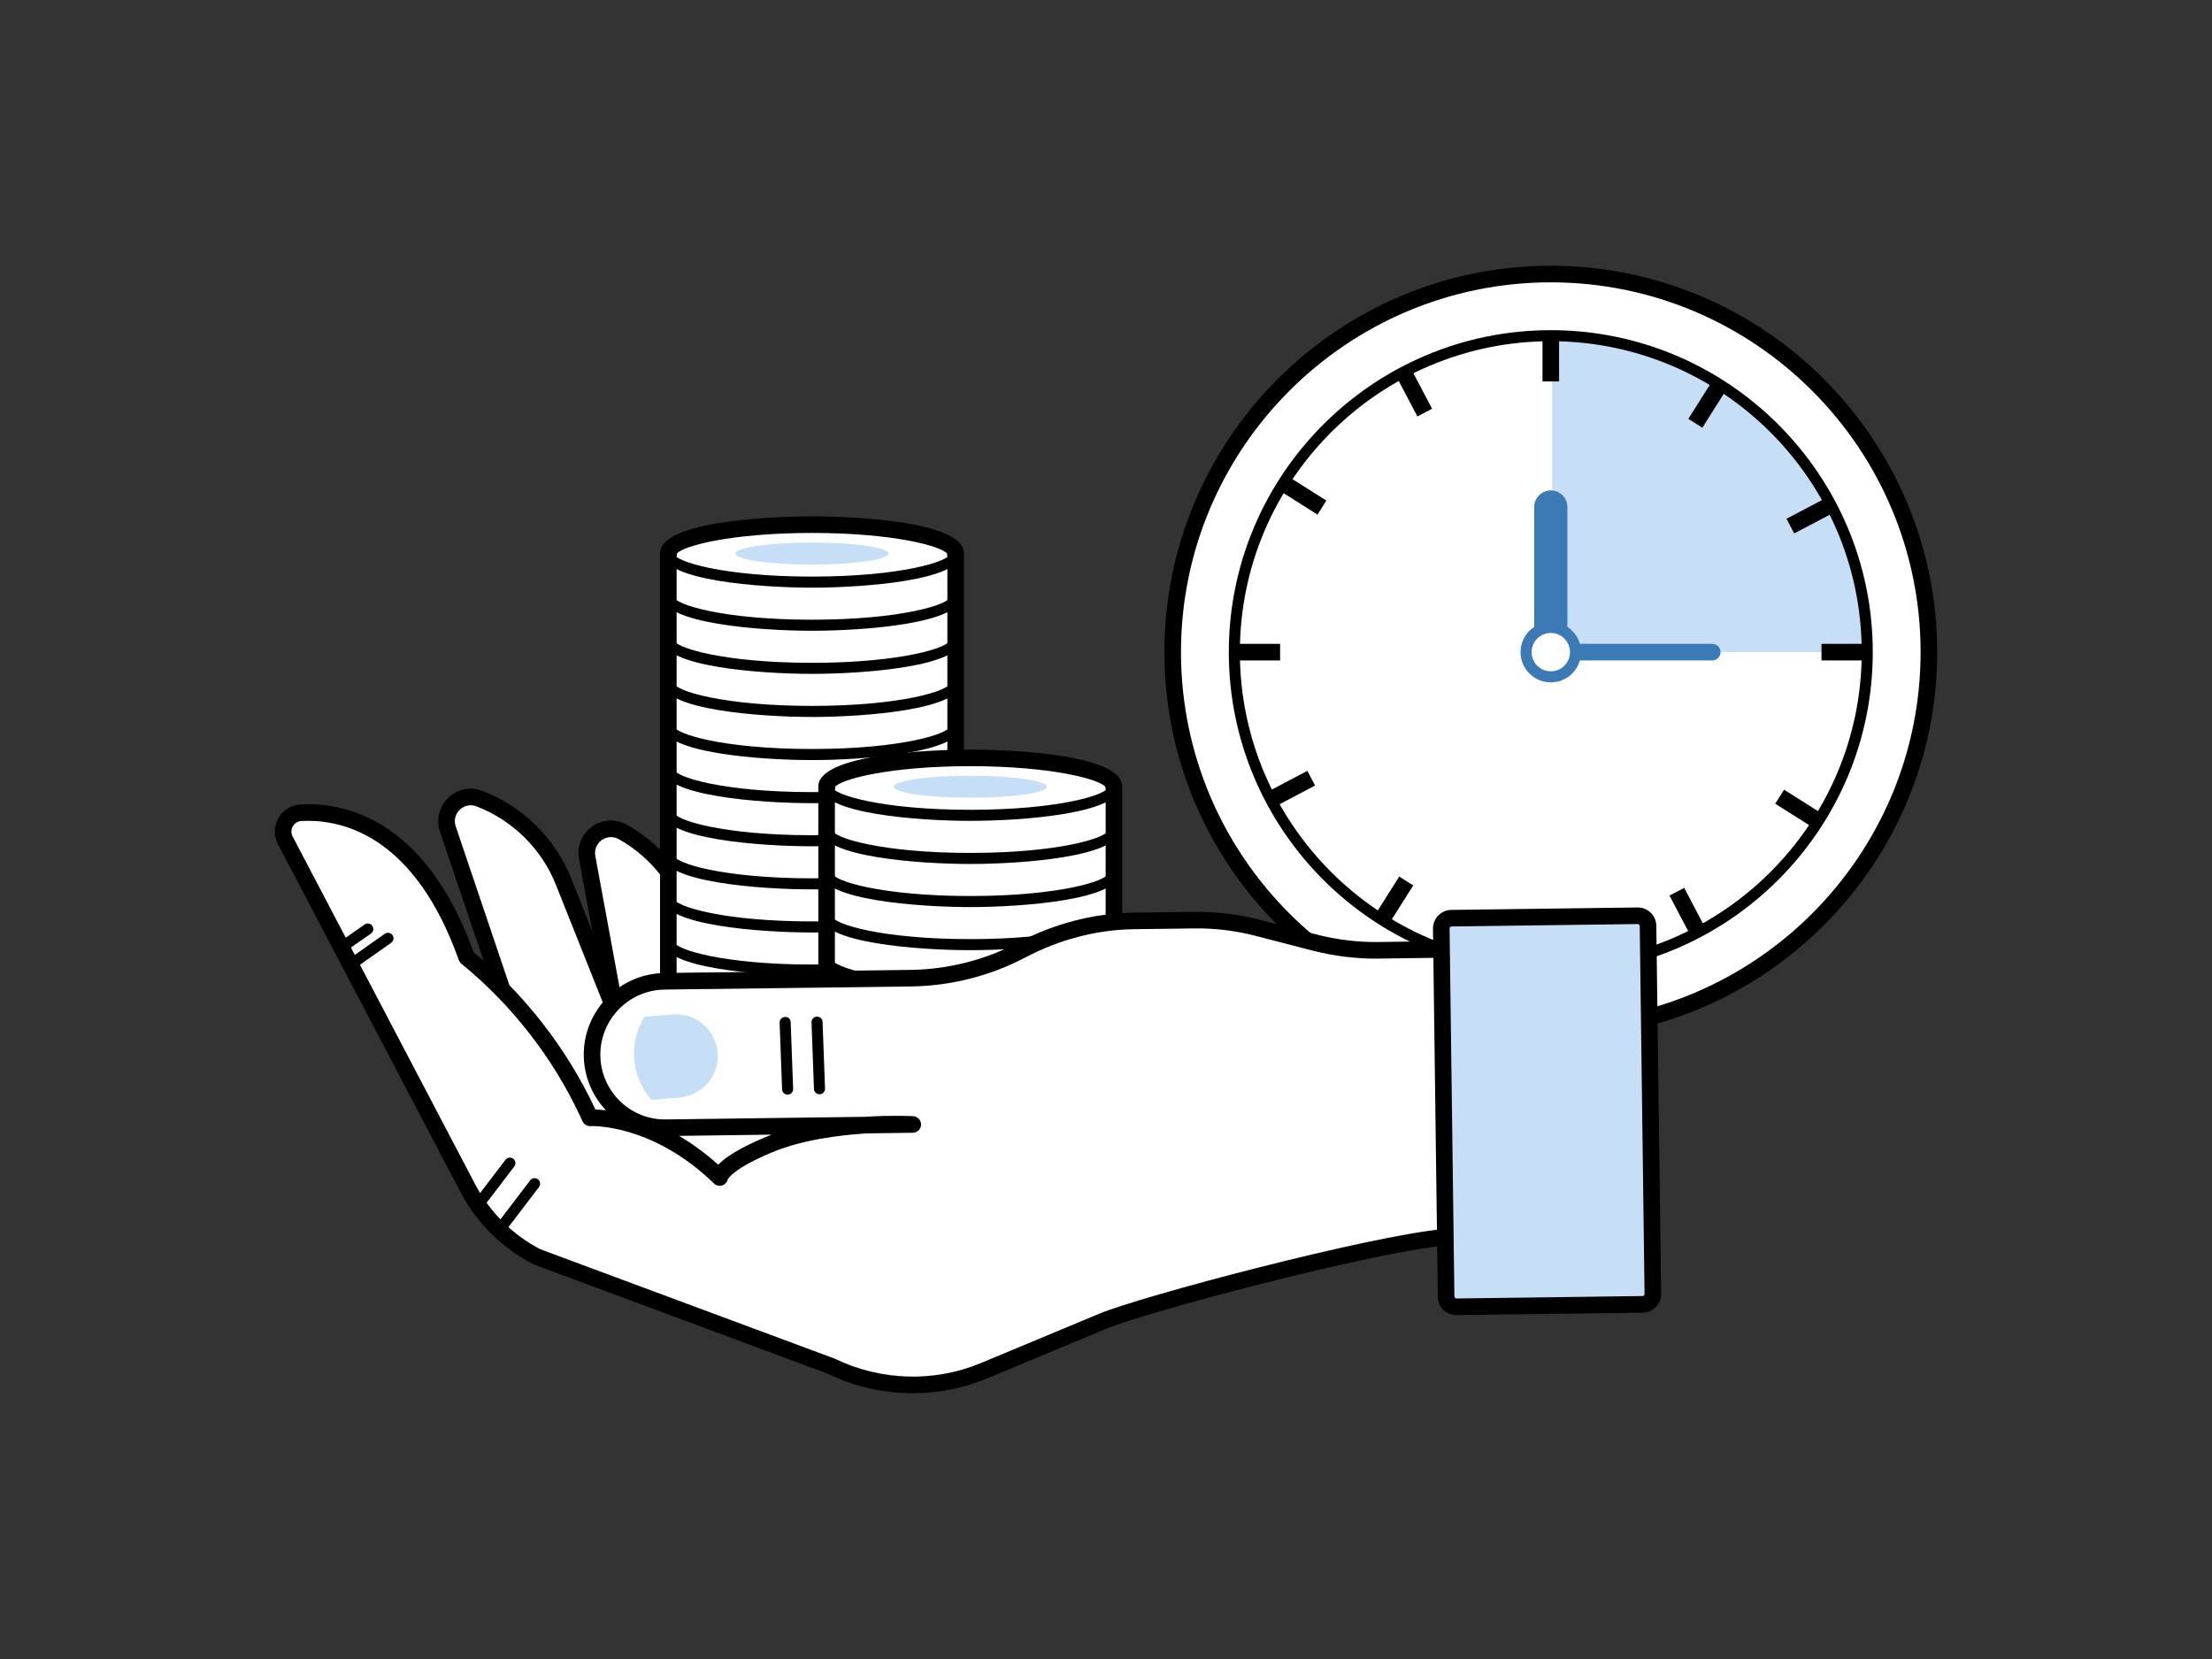 <?xml version="1.0" encoding="UTF-8"?><svg id="Layer_2" xmlns="http://www.w3.org/2000/svg" viewBox="0 0 200 150"><rect x="0" y="0" width="200" height="150" fill="#333333" stroke="none"/><g><circle cx="140.216" cy="58.964" r="34.186" fill="#fff"/><path d="M140.341,30.354v28.61h28.488c0-15.761-12.744-28.542-28.488-28.61Z" fill="#c6dff7"/><path d="M140.217,93.9c-19.264,0-34.937-15.672-34.937-34.936s15.673-34.936,34.937-34.936,34.936,15.672,34.936,34.936-15.672,34.936-34.936,34.936Zm0-68.372c-18.437,0-33.437,15-33.437,33.436s15,33.436,33.437,33.436,33.436-15,33.436-33.436-14.999-33.436-33.436-33.436Z"/><path d="M140.217,88.078c-16.053,0-29.113-13.06-29.113-29.113s13.061-29.113,29.113-29.113,29.112,13.06,29.112,29.113-13.06,29.113-29.112,29.113Zm0-57.227c-15.502,0-28.113,12.611-28.113,28.113s12.611,28.113,28.113,28.113,28.112-12.611,28.112-28.113-12.611-28.113-28.112-28.113Z"/><rect x="139.467" y="30.351" width="1.5" height="4.138"/><rect x="139.467" y="83.439" width="1.5" height="4.138"/><rect x="164.691" y="58.214" width="4.138" height="1.5"/><rect x="111.604" y="58.214" width="4.138" height="1.5"/><rect x="152.323" y="35.773" width="4.138" height="1.499" transform="translate(41.055 147.543) rotate(-57.718)"/><rect x="123.971" y="80.656" width="4.138" height="1.499" transform="translate(-10.099 144.486) rotate(-57.718)"/><rect x="161.908" y="71.071" width="1.5" height="4.138" transform="translate(13.947 171.589) rotate(-57.717)"/><rect x="117.024" y="42.72" width="1.5" height="4.138" transform="translate(17.005 120.435) rotate(-57.717)"/><rect x="161.638" y="45.854" width="4.138" height="1.5" transform="translate(-2.851 81.68) rotate(-27.783)"/><rect x="114.656" y="70.574" width="4.138" height="1.5" transform="translate(-19.79 62.631) rotate(-27.783)"/><rect x="151.826" y="80.386" width="1.5" height="4.138" transform="translate(-20.844 80.526) rotate(-27.75)"/><path d="M140.217,61.462c-.828,0-1.5-.671-1.5-1.5v-14.119c0-.829,.672-1.5,1.5-1.5s1.5,.671,1.5,1.5v14.119c0,.829-.672,1.5-1.5,1.5Z" fill="#3c7ab5"/><rect x="127.106" y="33.405" width="1.5" height="4.138" transform="translate(-1.812 63.612) rotate(-27.75)"/><path d="M154.814,59.714h-14.598c-.414,0-.75-.336-.75-.75s.336-.75,.75-.75h14.598c.414,0,.75,.336,.75,.75s-.336,.75-.75,.75Z" fill="#3c7ab5"/><circle cx="140.216" cy="58.964" r="2.235" fill="#fff"/><path d="M140.217,61.7c-1.509,0-2.736-1.227-2.736-2.735s1.228-2.735,2.736-2.735,2.735,1.227,2.735,2.735-1.228,2.735-2.735,2.735Zm0-4.471c-.957,0-1.736,.778-1.736,1.735s.779,1.735,1.736,1.735,1.735-.778,1.735-1.735-.778-1.735-1.735-1.735Z" fill="#3c7ab5"/></g><g><g><path d="M69.205,110.571l-6.427-26.771c-.858-3.639-3.204-6.751-6.465-8.578h0c-1.598-.895-3.523,.449-3.233,2.257l5.501,29.864,10.624,3.228Z" fill="#fff"/><path d="M69.205,111.321c-.073,0-.146-.011-.218-.032l-10.624-3.229c-.269-.082-.469-.306-.52-.582l-5.501-29.864c-.184-1.14,.284-2.242,1.217-2.893,.932-.652,2.129-.71,3.12-.155,3.437,1.925,5.926,5.228,6.829,9.061l6.426,26.768c.062,.262-.02,.537-.215,.721-.142,.133-.326,.204-.515,.204Zm-9.969-4.563l8.934,2.715-6.121-25.498c-.808-3.428-3.031-6.378-6.102-8.099-.492-.275-1.064-.248-1.529,.076-.464,.324-.687,.851-.598,1.409l5.416,29.397Z"/></g><g><path d="M61.172,105.349l-10.192-25.576c-1.37-3.478-4.137-6.223-7.626-7.564h0c-1.709-.657-3.422,.949-2.877,2.697l9.719,28.769,10.977,1.674Z" fill="#fff"/><path d="M61.173,106.099c-.037,0-.075-.003-.113-.009l-10.978-1.674c-.277-.042-.508-.235-.598-.501l-9.718-28.769c-.344-1.102-.039-2.26,.79-3.038,.831-.778,2.005-1.005,3.067-.6,3.675,1.414,6.611,4.326,8.055,7.99l10.19,25.573c.1,.25,.059,.534-.109,.745-.144,.18-.36,.283-.587,.283Zm-10.413-3.097l9.231,1.408-9.707-24.359c-1.291-3.277-3.914-5.879-7.199-7.142-.524-.203-1.089-.094-1.502,.293-.412,.387-.559,.94-.39,1.479l9.566,28.32Z"/></g><g><g><path d="M86.408,50.035c0-1.435-5.816-2.598-12.991-2.598s-12.991,1.163-12.991,2.598c0,.033,.019,.066,.025,.099h-.025v46.667c0,1.435,5.817,2.598,12.991,2.598s12.991-1.163,12.991-2.598V50.134h-.025c.006-.033,.025-.065,.025-.099Z" fill="#fff"/><ellipse cx="73.418" cy="50.035" rx="12.991" ry="2.598" fill="#fff"/><ellipse cx="73.418" cy="50.049" rx="6.917" ry=".997" fill="#c6dff7"/><path d="M73.418,53.133c-4.666,0-13.491-.647-13.491-3.098,0-.276,.224-.5,.5-.5s.5,.224,.5,.5c0,.712,4.409,2.098,12.491,2.098s12.49-1.386,12.49-2.098c0-.276,.224-.5,.5-.5s.5,.224,.5,.5c0,2.45-8.824,3.098-13.49,3.098Z"/><path d="M73.418,57.031c-4.666,0-13.491-.647-13.491-3.098,0-.276,.224-.5,.5-.5s.5,.224,.5,.5c0,.712,4.409,2.098,12.491,2.098s12.49-1.386,12.49-2.098c0-.276,.224-.5,.5-.5s.5,.224,.5,.5c0,2.451-8.824,3.098-13.49,3.098Z"/><path d="M73.418,60.928c-4.666,0-13.491-.647-13.491-3.098,0-.276,.224-.5,.5-.5s.5,.224,.5,.5c0,.712,4.409,2.098,12.491,2.098s12.49-1.386,12.49-2.098c0-.276,.224-.5,.5-.5s.5,.224,.5,.5c0,2.451-8.824,3.098-13.49,3.098Z"/><path d="M73.418,72.619c-4.666,0-13.491-.647-13.491-3.098,0-.276,.224-.5,.5-.5s.5,.224,.5,.5c0,.712,4.409,2.098,12.491,2.098s12.49-1.386,12.49-2.098c0-.276,.224-.5,.5-.5s.5,.224,.5,.5c0,2.45-8.824,3.098-13.49,3.098Z"/><path d="M73.418,84.311c-4.666,0-13.491-.647-13.491-3.098,0-.276,.224-.5,.5-.5s.5,.224,.5,.5c0,.712,4.409,2.098,12.491,2.098s12.49-1.386,12.49-2.098c0-.276,.224-.5,.5-.5s.5,.224,.5,.5c0,2.451-8.824,3.098-13.49,3.098Z"/><path d="M73.418,96.002c-4.666,0-13.491-.647-13.491-3.098,0-.276,.224-.5,.5-.5s.5,.224,.5,.5c0,.712,4.409,2.098,12.491,2.098s12.49-1.386,12.49-2.098c0-.276,.224-.5,.5-.5s.5,.224,.5,.5c0,2.451-8.824,3.098-13.49,3.098Z"/><path d="M73.418,80.414c-4.666,0-13.491-.647-13.491-3.098,0-.276,.224-.5,.5-.5s.5,.224,.5,.5c0,.712,4.409,2.098,12.491,2.098s12.49-1.386,12.49-2.098c0-.276,.224-.5,.5-.5s.5,.224,.5,.5c0,2.451-8.824,3.098-13.49,3.098Z"/><path d="M73.418,68.722c-4.666,0-13.491-.647-13.491-3.098,0-.276,.224-.5,.5-.5s.5,.224,.5,.5c0,.712,4.409,2.098,12.491,2.098s12.49-1.386,12.49-2.098c0-.276,.224-.5,.5-.5s.5,.224,.5,.5c0,2.451-8.824,3.098-13.49,3.098Z"/><path d="M73.418,64.825c-4.666,0-13.491-.647-13.491-3.098,0-.276,.224-.5,.5-.5s.5,.224,.5,.5c0,.712,4.409,2.098,12.491,2.098s12.49-1.386,12.49-2.098c0-.276,.224-.5,.5-.5s.5,.224,.5,.5c0,2.451-8.824,3.098-13.49,3.098Z"/><path d="M73.418,76.517c-4.666,0-13.491-.647-13.491-3.098,0-.276,.224-.5,.5-.5s.5,.224,.5,.5c0,.712,4.409,2.098,12.491,2.098s12.49-1.386,12.49-2.098c0-.276,.224-.5,.5-.5s.5,.224,.5,.5c0,2.451-8.824,3.098-13.49,3.098Z"/><path d="M73.418,88.208c-4.666,0-13.491-.647-13.491-3.098,0-.276,.224-.5,.5-.5s.5,.224,.5,.5c0,.712,4.409,2.098,12.491,2.098s12.49-1.386,12.49-2.098c0-.276,.224-.5,.5-.5s.5,.224,.5,.5c0,2.451-8.824,3.098-13.49,3.098Z"/><path d="M73.418,92.105c-4.666,0-13.491-.647-13.491-3.098,0-.276,.224-.5,.5-.5s.5,.224,.5,.5c0,.712,4.409,2.098,12.491,2.098s12.49-1.386,12.49-2.098c0-.276,.224-.5,.5-.5s.5,.224,.5,.5c0,2.45-8.824,3.098-13.49,3.098Z"/><path d="M73.418,100.149c-1.406,0-13.741-.094-13.741-3.348V50.134c0-.015,0-.031,0-.046,0-.017,0-.034,0-.053,0-3.254,12.335-3.348,13.741-3.348s13.74,.094,13.74,3.348c0,.014,0,.029-.002,.045,0,.018,.002,.036,.002,.054v46.667c0,3.254-12.334,3.348-13.74,3.348Zm-12.241-49.822v46.474c.356,.616,4.77,1.848,12.241,1.848s11.884-1.232,12.255-1.922l-.015-.458V50.302c-.021-.08-.028-.162-.021-.244-.555-.698-4.932-1.871-12.22-1.871s-11.66,1.171-12.22,1.869c.01,.092,.002,.184-.021,.271Z"/></g><g><path d="M100.718,71.121c0-1.435-5.816-2.598-12.991-2.598s-12.991,1.163-12.991,2.598c0,.033,.019,.066,.025,.099h-.025v27.181c0,1.435,5.817,2.598,12.991,2.598s12.991-1.163,12.991-2.598v-27.181h-.025c.006-.033,.025-.065,.025-.099Z" fill="#fff"/><ellipse cx="87.728" cy="71.121" rx="12.991" ry="2.598" fill="#fff"/><ellipse cx="87.728" cy="71.135" rx="6.917" ry=".997" fill="#c6dff7"/><path d="M87.729,74.219c-4.666,0-13.491-.647-13.491-3.098,0-.276,.224-.5,.5-.5s.5,.224,.5,.5c0,.712,4.409,2.098,12.491,2.098s12.49-1.386,12.49-2.098c0-.276,.224-.5,.5-.5s.5,.224,.5,.5c0,2.451-8.824,3.098-13.49,3.098Z"/><path d="M87.729,78.117c-4.666,0-13.491-.647-13.491-3.098,0-.276,.224-.5,.5-.5s.5,.224,.5,.5c0,.712,4.409,2.098,12.491,2.098s12.49-1.386,12.49-2.098c0-.276,.224-.5,.5-.5s.5,.224,.5,.5c0,2.451-8.824,3.098-13.49,3.098Z"/><path d="M87.729,82.014c-4.666,0-13.491-.647-13.491-3.098,0-.276,.224-.5,.5-.5s.5,.224,.5,.5c0,.712,4.409,2.098,12.491,2.098s12.49-1.386,12.49-2.098c0-.276,.224-.5,.5-.5s.5,.224,.5,.5c0,2.451-8.824,3.098-13.49,3.098Z"/><path d="M87.729,93.705c-4.666,0-13.491-.647-13.491-3.098,0-.276,.224-.5,.5-.5s.5,.224,.5,.5c0,.712,4.409,2.098,12.491,2.098s12.49-1.386,12.49-2.098c0-.276,.224-.5,.5-.5s.5,.224,.5,.5c0,2.451-8.824,3.098-13.49,3.098Z"/><path d="M87.729,89.808c-4.666,0-13.491-.647-13.491-3.098,0-.276,.224-.5,.5-.5s.5,.224,.5,.5c0,.712,4.409,2.098,12.491,2.098s12.49-1.386,12.49-2.098c0-.276,.224-.5,.5-.5s.5,.224,.5,.5c0,2.451-8.824,3.098-13.49,3.098Z"/><path d="M87.729,85.911c-4.666,0-13.491-.647-13.491-3.098,0-.276,.224-.5,.5-.5s.5,.224,.5,.5c0,.712,4.409,2.098,12.491,2.098s12.49-1.386,12.49-2.098c0-.276,.224-.5,.5-.5s.5,.224,.5,.5c0,2.451-8.824,3.098-13.49,3.098Z"/><path d="M87.729,97.603c-4.666,0-13.491-.647-13.491-3.098,0-.276,.224-.5,.5-.5s.5,.224,.5,.5c0,.712,4.409,2.098,12.491,2.098s12.49-1.386,12.49-2.098c0-.276,.224-.5,.5-.5s.5,.224,.5,.5c0,2.451-8.824,3.098-13.49,3.098Z"/><path d="M87.728,101.75c-1.406,0-13.74-.094-13.74-3.348v-27.181c0-.016,0-.031,0-.046,0-.017,0-.035,0-.053,0-3.254,12.334-3.348,13.74-3.348s13.741,.094,13.741,3.348c0,.014,0,.029-.002,.045,0,.018,.002,.036,.002,.054v27.181c0,3.254-12.335,3.348-13.741,3.348Zm-12.24-30.336v26.988c.356,.616,4.77,1.848,12.24,1.848s11.885-1.232,12.256-1.922l-.015-.458v-26.48c-.021-.08-.028-.163-.021-.247-.559-.698-4.936-1.869-12.221-1.869s-11.659,1.171-12.219,1.869c.01,.092,.002,.184-.021,.271Z"/></g></g><path d="M60.237,101.966s-1.759-.157-2.545-.473c-2.405-.964-4.121-3.3-4.159-6.063-.014-1.094,.246-2.12,.698-3.035l.024-.047c1.082-2.119,3.27-3.586,5.814-3.623l3.667-.051,.012,.006,3.561-.046,2.023-.024,3.386-.047,9.708-.123c3.467-.057,6.872-.92,9.932-2.534,3.138-1.655,6.603-2.595,10.15-2.641l5.468-.071c1.936-.025,3.887,.208,5.777,.704l5.134,1.33c1.885,.478,3.83,.722,5.783,.692l5.719-.074,4.246-.063,.349,25.825c-1.421,.023-2.837,.093-4.247,.239-6.869,.663-8.412,.996-15.854,3.043-4.109,1.13-11.27,2.942-15.204,4.582l-10.687,4.455c-4.44,1.851-9.46,1.711-13.79-.384l-26.694-9.927c-2.656-1.385-4.824-3.549-6.216-6.201l-16.495-31.434c-.581-1.108,.184-2.437,1.433-2.5,3.735-.188,10.751,1.219,14.967,13.077h0c4.653,3.796,8.392,8.592,10.938,14.031l.225,.481,6.878,.896Z" fill="#fff"/><path d="M82.524,125.97c-2.622,0-5.239-.585-7.649-1.751l-26.63-9.899c-2.89-1.501-5.148-3.755-6.618-6.556l-16.495-31.434c-.392-.747-.376-1.628,.041-2.359,.418-.733,1.173-1.196,2.018-1.239,3.954-.21,11.266,1.276,15.641,13.378,4.639,3.824,8.434,8.717,10.982,14.161l.021,.047c.243,.007,.563,.026,.95,.07-1.219-1.296-1.977-3.034-2.003-4.948-.015-1.17,.246-2.307,.776-3.377,1.277-2.502,3.757-4.047,6.499-4.087l3.666-.051c.033-.001,.063,0,.096,.005l18.596-.238c3.343-.056,6.661-.902,9.593-2.447,3.296-1.738,6.923-2.681,10.489-2.728l5.468-.07c2.041-.018,4.035,.219,5.978,.728l5.133,1.329c1.858,.472,3.74,.696,5.582,.668l9.966-.138h.011c.195,0,.383,.076,.522,.212,.143,.139,.225,.329,.228,.527l.349,25.824c.006,.414-.324,.753-.738,.76-1.519,.024-2.887,.101-4.182,.235-6.959,.671-27.105,6.012-30.847,7.571l-10.686,4.455c-2.164,.901-4.461,1.35-6.756,1.35ZM27.831,74.216c-.195,0-.384,.005-.564,.014-.337,.017-.625,.193-.791,.484-.165,.288-.17,.623-.016,.918l16.495,31.434c1.327,2.529,3.367,4.564,5.898,5.885l26.609,9.889c4.198,2.028,9.001,2.161,13.24,.395l10.686-4.455c3.796-1.582,24.227-7,31.274-7.679,1.118-.115,2.289-.189,3.56-.226l-.329-24.33-9.215,.126c-1.979,.031-3.986-.21-5.977-.715l-5.139-1.331c-1.813-.476-3.682-.707-5.579-.68l-5.468,.07c-3.33,.043-6.723,.926-9.81,2.555-3.139,1.654-6.69,2.561-10.27,2.62l-18.682,.239c-.026,0-.064,0-.095-.005l-3.582,.05c-2.185,.032-4.16,1.263-5.156,3.214-.443,.895-.652,1.8-.641,2.731,.044,3.235,2.682,5.848,5.944,5.795l17.935-.236c2.45-.157,4.261-.065,4.411-.058,.403,.022,.717,.36,.709,.764-.009,.404-.336,.729-.739,.735l-4.166,.056c-2.556,.159-5.854,.591-8.544,1.705h0c-3.373,1.396-3.957,2.325-4.021,2.445-.053,.243-.225,.447-.462,.539-.275,.105-.583,.042-.792-.161-5.617-5.442-11.102-5.188-11.153-5.186-.294,.02-.596-.153-.726-.431l-.225-.481c-2.482-5.304-6.194-10.065-10.732-13.767-.106-.086-.188-.201-.233-.33-3.836-10.792-9.984-12.594-13.657-12.594Zm37.975,32.423h0Zm.021-.124h0Zm0-.002h0Zm0-.001h0Zm-4.43-3.812c1.137,.667,2.331,1.52,3.541,2.609,.634-.657,1.889-1.508,4.318-2.514,.173-.071,.347-.14,.522-.206l-8.382,.111Zm8.146,.788h0Z"/><rect x="130.533" y="82.907" width="18.694" height="35.137" rx=".927" ry=".927" transform="translate(281.063 199.111) rotate(179.249)" fill="#c6dff7"/><path d="M131.678,118.904c-.439,0-.854-.168-1.17-.476-.32-.312-.501-.731-.507-1.179l-.436-33.281c-.006-.448,.163-.872,.476-1.192s.731-.501,1.18-.507h0l16.838-.22h.022c.439,0,.854,.168,1.17,.476,.32,.312,.501,.731,.507,1.179l.436,33.281c.006,.448-.163,.871-.476,1.192s-.731,.501-1.18,.507l-16.838,.221h-.022Zm-.438-35.135c-.083,0-.176,.096-.175,.179l.436,33.281c.002,.083,.127,.17,.18,.174l16.838-.221c.083,0,.176-.096,.175-.179l-.436-33.281c0-.083-.085-.169-.18-.174l-16.838,.22Z"/><path d="M64.884,95.154h0c.178,2.075-1.359,3.901-3.434,4.079l-2.545,.219h0c-1.748-1.978-2.08-4.834-.834-7.161l.189-.352,2.545-.219c2.075-.178,3.901,1.359,4.079,3.434Z" fill="#c6dff7"/><path d="M71.212,98.972c-.268,0-.49-.212-.5-.482l-.221-6.022c-.01-.276,.206-.508,.481-.518,.306-.02,.509,.206,.519,.481l.221,6.022c.01,.276-.206,.508-.481,.518h-.019Z"/><path d="M74.095,98.942c-.269,0-.49-.212-.5-.482l-.22-6.023c-.01-.276,.206-.508,.481-.518h.019c.268,0,.49,.211,.5,.481l.22,6.023c.01,.276-.206,.508-.481,.518h-.019Z"/><path d="M43.126,109.57c-.106,0-.213-.033-.303-.102-.22-.167-.263-.481-.095-.701l2.977-3.907c.166-.22,.483-.26,.7-.095,.22,.167,.263,.481,.095,.701l-2.977,3.907c-.098,.129-.247,.197-.397,.197Z"/><path d="M32.24,87.335c-.157,0-.312-.074-.409-.212-.158-.226-.104-.538,.121-.696l2.839-1.998c.228-.16,.538-.105,.697,.121,.158,.226,.104,.538-.121,.696l-2.839,1.998c-.088,.062-.188,.091-.288,.091Z"/><path d="M30.984,86.08c-.157,0-.313-.075-.41-.214-.158-.227-.103-.538,.125-.696l2.272-1.582c.226-.158,.538-.103,.695,.125,.158,.227,.103,.538-.125,.696l-2.272,1.582c-.087,.061-.187,.09-.285,.09Z"/><path d="M45.358,111.431c-.106,0-.213-.033-.303-.102-.22-.167-.263-.481-.095-.701l2.977-3.907c.166-.221,.483-.261,.7-.095,.22,.167,.263,.481,.095,.701l-2.977,3.907c-.098,.129-.247,.197-.397,.197Z"/></g></svg>